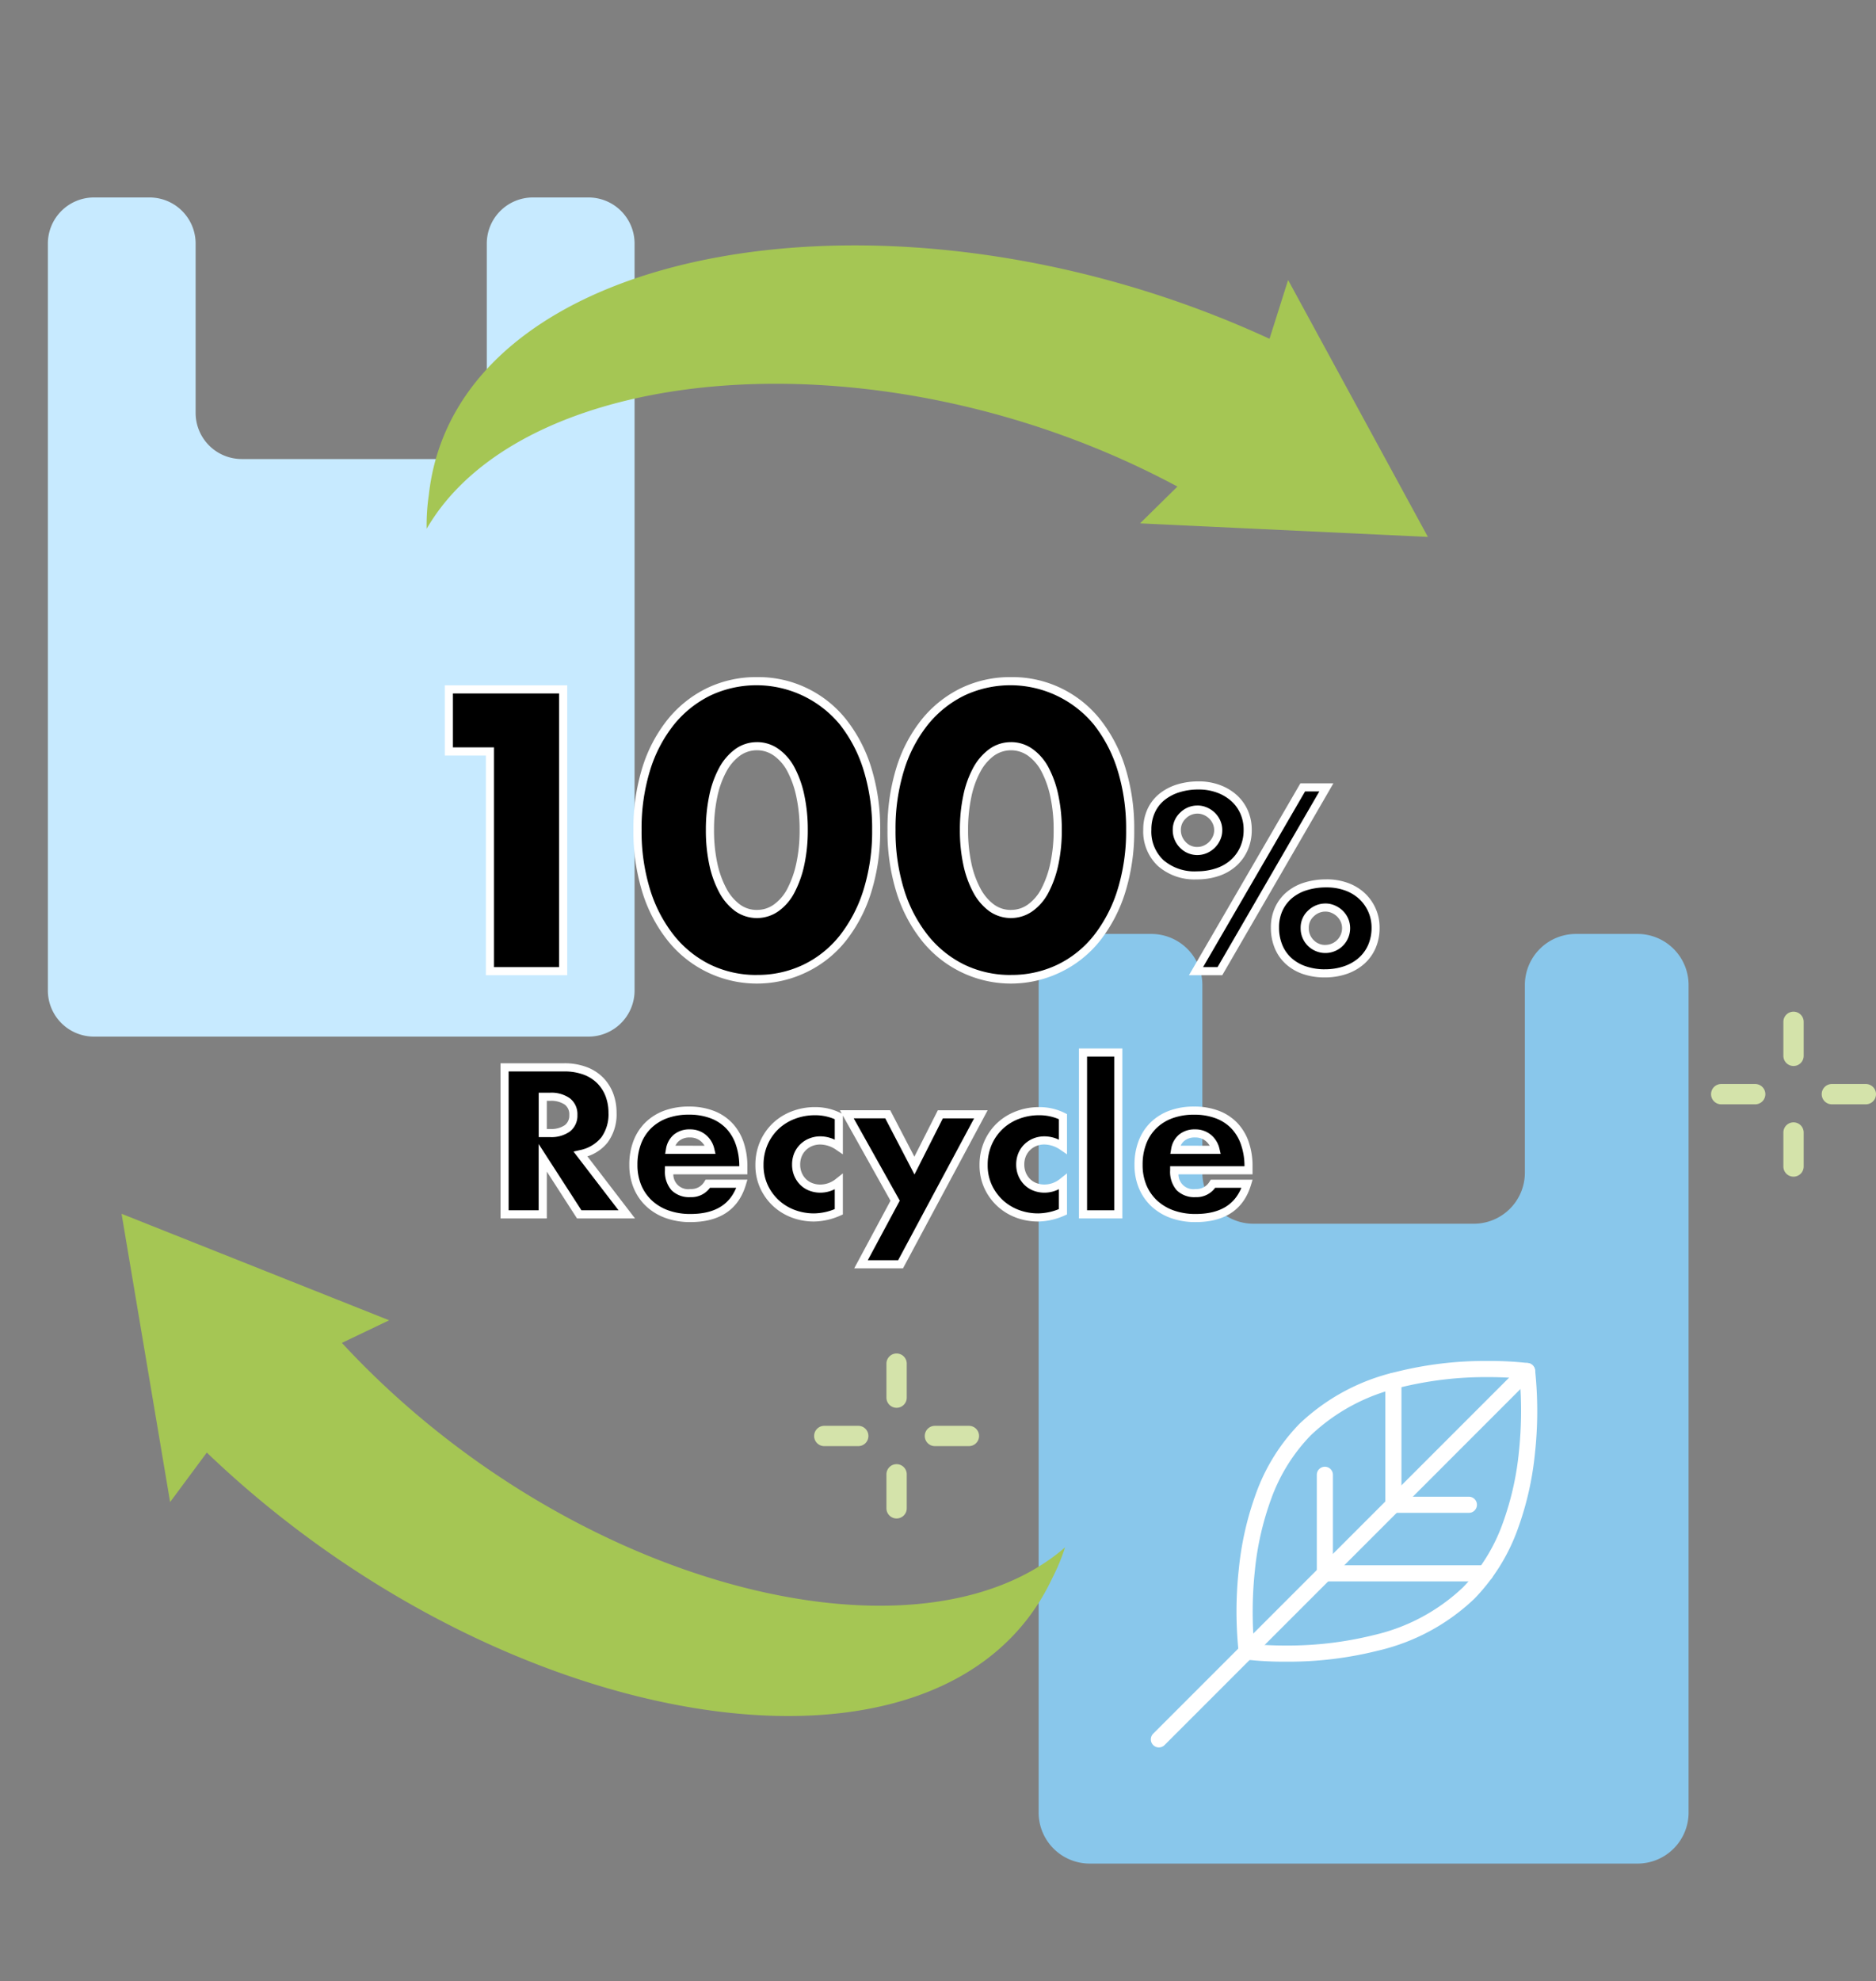 <svg xmlns="http://www.w3.org/2000/svg" width="231.016" height="243.893" viewBox="0 0 231.016 243.893">
  <rect x="0" y="0" width="231.016" height="243.893" fill="#808080" stroke="none"/>
  <g id="greenact_03_img" transform="translate(-13577.042 -13942)">
    <path id="パス_53195" data-name="パス 53195" d="M41.012,115.43h33.73a6.289,6.289,0,0,0,6.289-6.289V7.281A6.289,6.289,0,0,0,74.742.992H67.159a6.289,6.289,0,0,0-6.289,6.289V30.375a6.289,6.289,0,0,1-6.289,6.289H27.443a6.289,6.289,0,0,1-6.289-6.289V7.281A6.289,6.289,0,0,0,14.865.992H7.281A6.289,6.289,0,0,0,.992,7.281v101.86a6.289,6.289,0,0,0,6.289,6.289Z" transform="translate(13703.949 14055.976)" fill="#89c7eb"/>
    <path id="パス_53197" data-name="パス 53197" d="M43.079,59.2c-9.535,9.535-27.331,7.2-27.331,7.2s-2.335-17.8,7.2-27.331,27.331-7.2,27.331-7.2,2.335,17.8-7.2,27.331" transform="translate(13714.812 14078.91)" fill="#89c7eb"/>
    <path id="パス_53197_-_アウトライン" data-name="パス 53197 - アウトライン" d="M20.592,67.15a41.281,41.281,0,0,1-4.909-.257l-.381-.05-.05-.381a47.241,47.241,0,0,1,.023-10.208,37.551,37.551,0,0,1,2.057-9.069,23.383,23.383,0,0,1,5.263-8.472A25.075,25.075,0,0,1,34.23,32.456a44.776,44.776,0,0,1,11.206-1.343,41.28,41.28,0,0,1,4.909.257l.381.05.05.381a47.241,47.241,0,0,1-.023,10.208A37.551,37.551,0,0,1,48.7,51.079a23.383,23.383,0,0,1-5.263,8.472A25.075,25.075,0,0,1,31.8,65.807,44.776,44.776,0,0,1,20.592,67.15Zm-4.391-1.2c.7.071,2.288.2,4.391.2a44.569,44.569,0,0,0,10.954-1.31,24.1,24.1,0,0,0,11.18-6,22.388,22.388,0,0,0,5.028-8.1,36.523,36.523,0,0,0,2-8.816,48.435,48.435,0,0,0,.071-9.607c-.7-.071-2.288-.2-4.391-.2a44.569,44.569,0,0,0-10.954,1.31,24.1,24.1,0,0,0-11.18,6,22.388,22.388,0,0,0-5.028,8.1,36.523,36.523,0,0,0-2,8.816A48.434,48.434,0,0,0,16.2,65.945Z" transform="translate(13714.812 14078.91)" fill="#fff"/>
    <path id="パス_53198" data-name="パス 53198" d="M43.079,59.2c-9.535,9.535-27.331,7.2-27.331,7.2s-2.335-17.8,7.2-27.331,27.331-7.2,27.331-7.2S52.614,49.662,43.079,59.2Z" transform="translate(13714.812 14078.91)" fill="#89c7eb"/>
    <path id="パス_53198_-_アウトライン" data-name="パス 53198 - アウトライン" d="M20.592,67.642a41.816,41.816,0,0,1-4.973-.261.992.992,0,0,1-.854-.855A47.789,47.789,0,0,1,14.786,56.2a38.042,38.042,0,0,1,2.085-9.188,23.87,23.87,0,0,1,5.376-8.648A25.557,25.557,0,0,1,34.105,31.98a45.275,45.275,0,0,1,11.33-1.358,41.816,41.816,0,0,1,4.973.261.992.992,0,0,1,.854.855,47.789,47.789,0,0,1-.022,10.325,38.042,38.042,0,0,1-2.085,9.188A23.87,23.87,0,0,1,43.781,59.9a25.557,25.557,0,0,1-11.858,6.385A45.274,45.274,0,0,1,20.592,67.642Zm-3.939-2.148c.806.071,2.194.164,3.939.164a44.071,44.071,0,0,0,10.83-1.294A23.615,23.615,0,0,0,42.378,58.5a21.894,21.894,0,0,0,4.911-7.914A36,36,0,0,0,49.264,41.9a48.444,48.444,0,0,0,.111-9.125c-.806-.071-2.194-.164-3.939-.164A44.071,44.071,0,0,0,34.606,33.9,23.614,23.614,0,0,0,23.65,39.768a21.894,21.894,0,0,0-4.911,7.914,36,36,0,0,0-1.975,8.686A48.443,48.443,0,0,0,16.652,65.494Z" transform="translate(13714.812 14078.91)" fill="#fff"/>
    <path id="線_554" data-name="線 554" d="M0,46.334a.989.989,0,0,1-.7-.291.992.992,0,0,1,0-1.4L44.64-.7a.992.992,0,0,1,1.4,0,.992.992,0,0,1,0,1.4L.7,46.043A.989.989,0,0,1,0,46.334Z" transform="translate(13719.749 14110.775)" fill="#fff"/>
    <path id="線_555" data-name="線 555" d="M0,16.231a.992.992,0,0,1-.992-.992V0A.992.992,0,0,1,0-.992.992.992,0,0,1,.992,0V15.239A.992.992,0,0,1,0,16.231Z" transform="translate(13748.629 14111.998)" fill="#fff"/>
    <path id="線_556" data-name="線 556" d="M0,13.118a.992.992,0,0,1-.992-.992V0A.992.992,0,0,1,0-.992.992.992,0,0,1,.992,0V12.126A.992.992,0,0,1,0,13.118Z" transform="translate(13740.19 14123.549)" fill="#fff"/>
    <path id="線_557" data-name="線 557" d="M9.3.992H0A.992.992,0,0,1-.992,0,.992.992,0,0,1,0-.992H9.3A.992.992,0,0,1,10.289,0,.992.992,0,0,1,9.3.992Z" transform="translate(13748.629 14127.238)" fill="#fff"/>
    <path id="線_558" data-name="線 558" d="M19.761.992H0A.992.992,0,0,1-.992,0,.992.992,0,0,1,0-.992H19.761A.992.992,0,0,1,20.753,0,.992.992,0,0,1,19.761.992Z" transform="translate(13740.19 14135.676)" fill="#fff"/>
    <path id="線_559" data-name="線 559" d="M0,5.436a1.25,1.25,0,0,1-1.25-1.25V0A1.25,1.25,0,0,1,0-1.25,1.25,1.25,0,0,1,1.25,0V4.186A1.25,1.25,0,0,1,0,5.436Z" transform="translate(13797.902 14067.787)" fill="#d4e3aa"/>
    <path id="線_560" data-name="線 560" d="M0,5.436a1.25,1.25,0,0,1-1.25-1.25V0A1.25,1.25,0,0,1,0-1.25,1.25,1.25,0,0,1,1.25,0V4.186A1.25,1.25,0,0,1,0,5.436Z" transform="translate(13797.902 14081.412)" fill="#d4e3aa"/>
    <path id="線_561" data-name="線 561" d="M4.186,1.25H0A1.25,1.25,0,0,1-1.25,0,1.25,1.25,0,0,1,0-1.25H4.186A1.25,1.25,0,0,1,5.436,0,1.25,1.25,0,0,1,4.186,1.25Z" transform="translate(13802.622 14076.692)" fill="#d4e3aa"/>
    <path id="線_562" data-name="線 562" d="M4.186,1.25H0A1.25,1.25,0,0,1-1.25,0,1.25,1.25,0,0,1,0-1.25H4.186A1.25,1.25,0,0,1,5.436,0,1.25,1.25,0,0,1,4.186,1.25Z" transform="translate(13788.997 14076.692)" fill="#d4e3aa"/>
    <path id="線_559-2" data-name="線 559" d="M0,5.436a1.25,1.25,0,0,1-1.25-1.25V0A1.25,1.25,0,0,1,0-1.25,1.25,1.25,0,0,1,1.25,0V4.186A1.25,1.25,0,0,1,0,5.436Z" transform="translate(13687.451 14109.863)" fill="#d4e3aa"/>
    <path id="線_560-2" data-name="線 560" d="M0,5.436a1.25,1.25,0,0,1-1.25-1.25V0A1.25,1.25,0,0,1,0-1.25,1.25,1.25,0,0,1,1.25,0V4.186A1.25,1.25,0,0,1,0,5.436Z" transform="translate(13687.451 14123.488)" fill="#d4e3aa"/>
    <path id="線_561-2" data-name="線 561" d="M4.186,1.25H0A1.25,1.25,0,0,1-1.25,0,1.25,1.25,0,0,1,0-1.25H4.186A1.25,1.25,0,0,1,5.436,0,1.25,1.25,0,0,1,4.186,1.25Z" transform="translate(13692.171 14118.769)" fill="#d4e3aa"/>
    <path id="線_562-2" data-name="線 562" d="M4.186,1.25H0A1.25,1.25,0,0,1-1.25,0,1.25,1.25,0,0,1,0-1.25H4.186A1.25,1.25,0,0,1,5.436,0,1.25,1.25,0,0,1,4.186,1.25Z" transform="translate(13678.546 14118.769)" fill="#d4e3aa"/>
    <path id="パス_53199" data-name="パス 53199" d="M37.116,104.291H67.563a5.677,5.677,0,0,0,5.677-5.677V6.669A5.677,5.677,0,0,0,67.563.992H60.718a5.677,5.677,0,0,0-5.677,5.677V27.514a5.677,5.677,0,0,1-5.677,5.677h-24.5a5.677,5.677,0,0,1-5.677-5.677V6.669A5.677,5.677,0,0,0,13.514.992H6.669A5.677,5.677,0,0,0,.992,6.669V98.614a5.677,5.677,0,0,0,5.677,5.677Z" transform="translate(13581.945 13965.316)" fill="#c7eaff"/>
    <path id="パス_53200" data-name="パス 53200" d="M1.144,65.664A25.158,25.158,0,0,0,2.525,69.6C5.515,45.735,44.8,24.994,85.549,28.715l-2.465,5.964,33.261-12.307L88.157,0l.719,7.552C38.262,5.99-7.915,35.556,1.144,65.664" transform="matrix(0.921, 0.391, -0.391, 0.921, 13654.471, 13942)" fill="#a5c654"/>
    <path id="パス_54766" data-name="パス 54766" d="M0,0H116.345V69.6H0Z" transform="matrix(0.921, 0.391, -0.391, 0.921, 13654.471, 13942)" fill="none"/>
    <path id="パス_53200-2" data-name="パス 53200" d="M1.144,65.664A25.159,25.159,0,0,0,2.525,69.6C5.515,45.735,44.8,24.994,85.549,28.715l-2.465,5.964,33.261-12.307L88.157,0l.719,7.552C38.262,5.99-7.915,35.556,1.144,65.664" transform="translate(13663.503 14185.893) rotate(-138)" fill="#a5c654"/>
    <path id="パス_54767" data-name="パス 54767" d="M16.345,20.952h-5.06V13.316H25.361V48H16.345Zm27.094,9.66a19.56,19.56,0,0,0,.414,4.186,12.176,12.176,0,0,0,1.173,3.266A6.316,6.316,0,0,0,46.843,40.2a4.112,4.112,0,0,0,4.761,0,5.994,5.994,0,0,0,1.817-2.139,12.729,12.729,0,0,0,1.15-3.266,19.56,19.56,0,0,0,.414-4.186,19.646,19.646,0,0,0-.414-4.163,12.325,12.325,0,0,0-1.15-3.266A6.043,6.043,0,0,0,51.6,21.067a4.112,4.112,0,0,0-4.761,0,6.374,6.374,0,0,0-1.817,2.116,11.8,11.8,0,0,0-1.173,3.266A19.647,19.647,0,0,0,43.439,30.612Zm-8.924,0A24.615,24.615,0,0,1,35.6,23.091a17.373,17.373,0,0,1,3.036-5.773,13.7,13.7,0,0,1,4.646-3.7,13.595,13.595,0,0,1,16.537,3.7,17.622,17.622,0,0,1,3.013,5.773,24.615,24.615,0,0,1,1.081,7.521,24.615,24.615,0,0,1-1.081,7.521,17.9,17.9,0,0,1-3.013,5.8,13.3,13.3,0,0,1-4.646,3.726,13.547,13.547,0,0,1-16.537-3.726,17.643,17.643,0,0,1-3.036-5.8A24.615,24.615,0,0,1,34.515,30.612Zm40.2,0a19.56,19.56,0,0,0,.414,4.186,12.176,12.176,0,0,0,1.173,3.266A6.316,6.316,0,0,0,78.123,40.2a4.112,4.112,0,0,0,4.761,0A5.994,5.994,0,0,0,84.7,38.064a12.729,12.729,0,0,0,1.15-3.266,19.56,19.56,0,0,0,.414-4.186,19.646,19.646,0,0,0-.414-4.163,12.325,12.325,0,0,0-1.15-3.266,6.043,6.043,0,0,0-1.817-2.116,4.112,4.112,0,0,0-4.761,0,6.374,6.374,0,0,0-1.817,2.116,11.8,11.8,0,0,0-1.173,3.266A19.646,19.646,0,0,0,74.719,30.612Zm-8.924,0a24.615,24.615,0,0,1,1.081-7.521,17.372,17.372,0,0,1,3.036-5.773,13.7,13.7,0,0,1,4.646-3.7,13.595,13.595,0,0,1,16.537,3.7,17.621,17.621,0,0,1,3.013,5.773,24.615,24.615,0,0,1,1.081,7.521,24.615,24.615,0,0,1-1.081,7.521,17.9,17.9,0,0,1-3.013,5.8,13.3,13.3,0,0,1-4.646,3.726,13.547,13.547,0,0,1-16.537-3.726,17.643,17.643,0,0,1-3.036-5.8A24.615,24.615,0,0,1,65.795,30.612Zm50.88,12.078a2.516,2.516,0,0,0,.735,1.83,2.558,2.558,0,0,0,4.365-1.8,2.413,2.413,0,0,0-.21-1.005,2.582,2.582,0,0,0-.57-.81,2.679,2.679,0,0,0-.825-.54,2.423,2.423,0,0,0-.945-.195,2.539,2.539,0,0,0-1.77.72A2.348,2.348,0,0,0,116.675,42.69Zm-3.66-.06a5.332,5.332,0,0,1,.465-2.265,4.96,4.96,0,0,1,1.29-1.71,5.713,5.713,0,0,1,2-1.08,8.419,8.419,0,0,1,2.58-.375,7.132,7.132,0,0,1,2.46.4,5.592,5.592,0,0,1,1.9,1.14A5.266,5.266,0,0,1,125.4,42.66a5.7,5.7,0,0,1-.45,2.3,5.02,5.02,0,0,1-1.275,1.77,5.844,5.844,0,0,1-1.98,1.14,7.711,7.711,0,0,1-2.565.4,7.611,7.611,0,0,1-2.505-.39,5.541,5.541,0,0,1-1.935-1.125,4.915,4.915,0,0,1-1.245-1.785A6.059,6.059,0,0,1,113.015,42.63Zm3.42-17.25h2.91L106.235,48h-2.94Zm-15.51,5.25a2.575,2.575,0,0,0,.72,1.8,2.382,2.382,0,0,0,1.83.78,2.343,2.343,0,0,0,.975-.21,2.673,2.673,0,0,0,1.365-1.365,2.343,2.343,0,0,0,.21-.975,2.413,2.413,0,0,0-.21-1.005,2.582,2.582,0,0,0-.57-.81,2.679,2.679,0,0,0-.825-.54,2.423,2.423,0,0,0-.945-.195,2.5,2.5,0,0,0-1.785.735A2.383,2.383,0,0,0,100.925,30.63Zm-3.63-.06a5.434,5.434,0,0,1,.465-2.28,4.7,4.7,0,0,1,1.305-1.71,6.048,6.048,0,0,1,1.995-1.065,8.275,8.275,0,0,1,2.565-.375,6.95,6.95,0,0,1,2.4.405,5.9,5.9,0,0,1,1.92,1.125,5.03,5.03,0,0,1,1.26,1.725,5.334,5.334,0,0,1,.45,2.205,5.612,5.612,0,0,1-.465,2.325,5.187,5.187,0,0,1-1.29,1.77,5.655,5.655,0,0,1-1.98,1.125,7.882,7.882,0,0,1-2.535.39,6.31,6.31,0,0,1-4.44-1.515A5.323,5.323,0,0,1,97.295,30.57Z" transform="translate(13621.03 14013.551)"/>
    <path id="_100_-_アウトライン" data-name="100% - アウトライン" d="M49.235,11.8A13.807,13.807,0,0,1,60.2,17a18.2,18.2,0,0,1,3.1,5.935,25.227,25.227,0,0,1,1.1,7.673,25.227,25.227,0,0,1-1.1,7.673,18.478,18.478,0,0,1-3.1,5.956,13.857,13.857,0,0,1-4.819,3.864,14.047,14.047,0,0,1-17.143-3.862,18.221,18.221,0,0,1-3.124-5.958,25.227,25.227,0,0,1-1.1-7.673,25.227,25.227,0,0,1,1.1-7.673A17.949,17.949,0,0,1,38.244,17a14.255,14.255,0,0,1,4.814-3.836A13.975,13.975,0,0,1,49.235,11.8Zm0,36.662A13.027,13.027,0,0,0,54.951,47.2a12.865,12.865,0,0,0,4.473-3.588,17.485,17.485,0,0,0,2.927-5.636,24.233,24.233,0,0,0,1.057-7.369,24.233,24.233,0,0,0-1.057-7.369,17.207,17.207,0,0,0-2.926-5.611A13.335,13.335,0,0,0,43.5,14.064a13.262,13.262,0,0,0-4.478,3.57,16.957,16.957,0,0,0-2.947,5.609,24.233,24.233,0,0,0-1.057,7.369,24.233,24.233,0,0,0,1.057,7.369,17.229,17.229,0,0,0,2.948,5.634A13.148,13.148,0,0,0,43.5,47.206,12.985,12.985,0,0,0,49.235,48.466ZM80.515,11.8A13.807,13.807,0,0,1,91.484,17a18.2,18.2,0,0,1,3.1,5.935,25.226,25.226,0,0,1,1.1,7.673,25.226,25.226,0,0,1-1.1,7.673,18.477,18.477,0,0,1-3.1,5.956,13.857,13.857,0,0,1-4.819,3.864,14.047,14.047,0,0,1-17.143-3.862A18.221,18.221,0,0,1,66.4,38.285a25.227,25.227,0,0,1-1.1-7.673,25.227,25.227,0,0,1,1.1-7.673A17.949,17.949,0,0,1,69.524,17a14.255,14.255,0,0,1,4.814-3.836A13.975,13.975,0,0,1,80.515,11.8Zm0,36.662A13.027,13.027,0,0,0,86.231,47.2,12.864,12.864,0,0,0,90.7,43.617a17.486,17.486,0,0,0,2.927-5.636,24.232,24.232,0,0,0,1.057-7.369,24.232,24.232,0,0,0-1.057-7.369,17.207,17.207,0,0,0-2.926-5.611,13.335,13.335,0,0,0-15.929-3.568,13.262,13.262,0,0,0-4.478,3.57,16.957,16.957,0,0,0-2.947,5.609,24.233,24.233,0,0,0-1.057,7.369,24.233,24.233,0,0,0,1.057,7.369A17.228,17.228,0,0,0,70.3,43.614a13.148,13.148,0,0,0,4.476,3.591A12.985,12.985,0,0,0,80.515,48.466Zm-69.73-35.65H25.861V48.5H15.845V21.452h-5.06Zm14.076,1H11.785v6.636h5.06V47.5h8.016Zm24.374,5.992a4.544,4.544,0,0,1,2.656.85,6.565,6.565,0,0,1,1.969,2.287,12.877,12.877,0,0,1,1.2,3.4,20.237,20.237,0,0,1,.425,4.269,20.149,20.149,0,0,1-.426,4.293,13.283,13.283,0,0,1-1.2,3.394,6.514,6.514,0,0,1-1.971,2.313,4.612,4.612,0,0,1-5.34,0,6.838,6.838,0,0,1-1.964-2.3,12.729,12.729,0,0,1-1.223-3.4,20.149,20.149,0,0,1-.426-4.293,20.237,20.237,0,0,1,.425-4.269,12.352,12.352,0,0,1,1.225-3.4,6.9,6.9,0,0,1,1.962-2.278A4.511,4.511,0,0,1,49.235,19.808Zm0,20.654a3.515,3.515,0,0,0,2.082-.668,5.529,5.529,0,0,0,1.663-1.965,12.292,12.292,0,0,0,1.1-3.138,19.155,19.155,0,0,0,.4-4.079,19.238,19.238,0,0,0-.4-4.057,11.888,11.888,0,0,0-1.1-3.134,5.578,5.578,0,0,0-1.665-1.945,3.612,3.612,0,0,0-4.182,0,5.91,5.91,0,0,0-1.672,1.954,11.363,11.363,0,0,0-1.121,3.128,19.239,19.239,0,0,0-.4,4.057,19.155,19.155,0,0,0,.4,4.079,11.739,11.739,0,0,0,1.123,3.132,5.853,5.853,0,0,0,1.67,1.974A3.484,3.484,0,0,0,49.235,40.462Zm31.28-20.654a4.544,4.544,0,0,1,2.656.85,6.564,6.564,0,0,1,1.969,2.287,12.878,12.878,0,0,1,1.2,3.4,20.237,20.237,0,0,1,.425,4.269,20.15,20.15,0,0,1-.426,4.293,13.283,13.283,0,0,1-1.2,3.394,6.514,6.514,0,0,1-1.971,2.313,4.612,4.612,0,0,1-5.34,0,6.838,6.838,0,0,1-1.964-2.3,12.728,12.728,0,0,1-1.223-3.4,20.149,20.149,0,0,1-.426-4.293,20.237,20.237,0,0,1,.425-4.269,12.351,12.351,0,0,1,1.225-3.4,6.9,6.9,0,0,1,1.962-2.278A4.511,4.511,0,0,1,80.515,19.808Zm0,20.654a3.515,3.515,0,0,0,2.082-.668,5.529,5.529,0,0,0,1.663-1.965,12.293,12.293,0,0,0,1.1-3.138,19.155,19.155,0,0,0,.4-4.079,19.238,19.238,0,0,0-.4-4.057,11.888,11.888,0,0,0-1.1-3.134A5.578,5.578,0,0,0,82.6,21.476a3.613,3.613,0,0,0-4.182,0,5.91,5.91,0,0,0-1.672,1.954,11.362,11.362,0,0,0-1.121,3.128,19.239,19.239,0,0,0-.4,4.057,19.155,19.155,0,0,0,.4,4.079,11.737,11.737,0,0,0,1.123,3.132,5.853,5.853,0,0,0,1.67,1.974A3.484,3.484,0,0,0,80.515,40.462Zm23.11-15.822a7.479,7.479,0,0,1,2.571.435,6.422,6.422,0,0,1,2.081,1.221,5.55,5.55,0,0,1,1.384,1.894,5.855,5.855,0,0,1,.494,2.409,6.134,6.134,0,0,1-.509,2.53,5.708,5.708,0,0,1-1.413,1.938,6.177,6.177,0,0,1-2.153,1.225,8.416,8.416,0,0,1-2.695.416,6.818,6.818,0,0,1-4.778-1.647,5.826,5.826,0,0,1-1.812-4.493,5.954,5.954,0,0,1,.51-2.487,5.222,5.222,0,0,1,1.443-1.889,6.573,6.573,0,0,1,2.158-1.154A8.811,8.811,0,0,1,103.625,24.64Zm-.24,11.07a7.421,7.421,0,0,0,2.375-.364,5.185,5.185,0,0,0,1.807-1.025,4.715,4.715,0,0,0,1.167-1.6,5.144,5.144,0,0,0,.421-2.12,4.862,4.862,0,0,0-.406-2,4.557,4.557,0,0,0-1.136-1.556,5.427,5.427,0,0,0-1.759-1.029,6.484,6.484,0,0,0-2.229-.375,7.817,7.817,0,0,0-2.411.351,5.579,5.579,0,0,0-1.832.976A4.231,4.231,0,0,0,98.215,28.5a4.964,4.964,0,0,0-.42,2.073,4.805,4.805,0,0,0,1.488,3.757A5.857,5.857,0,0,0,103.385,35.71Zm12.762-10.83h4.065L106.523,48.5h-4.1Zm2.33,1h-1.755L104.163,47.5h1.783Zm-15,1.73a2.932,2.932,0,0,1,1.138.234,3.189,3.189,0,0,1,.978.64,3.092,3.092,0,0,1,.68.965,2.921,2.921,0,0,1,.254,1.211,2.85,2.85,0,0,1-.254,1.181,3.173,3.173,0,0,1-1.615,1.615,2.98,2.98,0,0,1-3.378-.687,3.071,3.071,0,0,1-.853-2.139,2.876,2.876,0,0,1,.919-2.146A2.991,2.991,0,0,1,103.475,27.61Zm0,5.1a1.831,1.831,0,0,0,.769-.166,2.174,2.174,0,0,0,1.115-1.115,1.831,1.831,0,0,0,.166-.769,1.9,1.9,0,0,0-.166-.8,2.1,2.1,0,0,0-.46-.655,2.193,2.193,0,0,0-.672-.44,1.911,1.911,0,0,0-.752-.156,2,2,0,0,0-1.439.6,1.886,1.886,0,0,0-.611,1.424,2.074,2.074,0,0,0,.587,1.461A1.886,1.886,0,0,0,103.475,32.71Zm15.87,3.99a7.662,7.662,0,0,1,2.631.435,6.114,6.114,0,0,1,2.073,1.243A5.766,5.766,0,0,1,125.9,42.66a6.219,6.219,0,0,1-.491,2.494,5.54,5.54,0,0,1-1.4,1.944,6.367,6.367,0,0,1-2.147,1.239,8.244,8.244,0,0,1-2.73.433,8.143,8.143,0,0,1-2.669-.418,6.063,6.063,0,0,1-2.107-1.227,5.434,5.434,0,0,1-1.371-1.964,6.583,6.583,0,0,1-.473-2.531,5.852,5.852,0,0,1,.511-2.475,5.479,5.479,0,0,1,1.419-1.88,6.236,6.236,0,0,1,2.167-1.176A8.956,8.956,0,0,1,119.345,36.7Zm-.21,11.07a7.25,7.25,0,0,0,2.4-.377,5.375,5.375,0,0,0,1.813-1.041,4.547,4.547,0,0,0,1.149-1.6,5.226,5.226,0,0,0,.409-2.1,4.766,4.766,0,0,0-1.534-3.548,5.121,5.121,0,0,0-1.737-1.037,6.669,6.669,0,0,0-2.289-.375,7.961,7.961,0,0,0-2.427.351,5.244,5.244,0,0,0-1.823.984,4.486,4.486,0,0,0-1.161,1.54,4.862,4.862,0,0,0-.419,2.055,5.592,5.592,0,0,0,.4,2.149,4.442,4.442,0,0,0,1.119,1.606,5.07,5.07,0,0,0,1.763,1.023A7.15,7.15,0,0,0,119.135,47.77Zm.09-8.1a2.932,2.932,0,0,1,1.138.234,3.189,3.189,0,0,1,.978.64,3.092,3.092,0,0,1,.68.965,3.053,3.053,0,0,1-4.968,3.361,3.011,3.011,0,0,1-.878-2.18,2.84,2.84,0,0,1,.941-2.167A3.036,3.036,0,0,1,119.225,39.67Zm0,5.1a2.061,2.061,0,0,0,2.05-2.05,1.9,1.9,0,0,0-.166-.8,2.1,2.1,0,0,0-.46-.655,2.193,2.193,0,0,0-.672-.44,1.911,1.911,0,0,0-.752-.156,2.039,2.039,0,0,0-1.431.587,1.852,1.852,0,0,0-.619,1.433,2.017,2.017,0,0,0,.592,1.48A1.943,1.943,0,0,0,119.225,44.77Z" transform="translate(13621.03 14013.551)" fill="#fff"/>
    <path id="パス_54768" data-name="パス 54768" d="M-40.644-10.008h.888a3.43,3.43,0,0,0,2.136-.576,1.969,1.969,0,0,0,.744-1.656A1.969,1.969,0,0,0-37.62-13.9a3.43,3.43,0,0,0-2.136-.576h-.888ZM-30.3,0h-5.856l-4.488-6.96V0h-4.7V-18.1h7.32a7.185,7.185,0,0,1,2.64.444,5.108,5.108,0,0,1,1.86,1.212,5.11,5.11,0,0,1,1.1,1.776,6.189,6.189,0,0,1,.372,2.16,5.308,5.308,0,0,1-1,3.348,5.016,5.016,0,0,1-2.94,1.74ZM-20-7.944a2.613,2.613,0,0,0-.888-1.464,2.488,2.488,0,0,0-1.632-.552,2.488,2.488,0,0,0-1.644.528,2.39,2.39,0,0,0-.8,1.488Zm-5.088,2.52q0,2.808,2.64,2.808a2.358,2.358,0,0,0,2.136-1.152h4.2Q-17.388.456-22.476.456a8.355,8.355,0,0,1-2.856-.468,6.375,6.375,0,0,1-2.22-1.332A5.937,5.937,0,0,1-28.98-3.408a6.879,6.879,0,0,1-.5-2.688A7.6,7.6,0,0,1-29-8.868a5.83,5.83,0,0,1,1.368-2.1A6.061,6.061,0,0,1-25.488-12.3a8.125,8.125,0,0,1,2.844-.468,7.951,7.951,0,0,1,2.808.468,5.684,5.684,0,0,1,2.112,1.356A5.893,5.893,0,0,1-16.4-8.772a8.6,8.6,0,0,1,.456,2.892v.456Zm20.9-2.9A4.019,4.019,0,0,0-6.468-9.1a3.105,3.105,0,0,0-1.164.216,2.885,2.885,0,0,0-.948.612,2.815,2.815,0,0,0-.636.936A3.088,3.088,0,0,0-9.444-6.12a3.024,3.024,0,0,0,.228,1.188A2.908,2.908,0,0,0-8.592-4a2.728,2.728,0,0,0,.948.612,3.2,3.2,0,0,0,1.176.216,3.592,3.592,0,0,0,2.28-.84v3.7a7.684,7.684,0,0,1-3.048.7A7.2,7.2,0,0,1-9.792-.072,6.487,6.487,0,0,1-11.928-1.38,6.423,6.423,0,0,1-13.4-3.42a6.219,6.219,0,0,1-.552-2.652,6.629,6.629,0,0,1,.528-2.676,6.409,6.409,0,0,1,1.44-2.088A6.517,6.517,0,0,1-9.816-12.2a7.357,7.357,0,0,1,2.7-.492,6.455,6.455,0,0,1,2.928.672ZM2.748-1.68-3.2-12.312h5.04L5.124-6l3.192-6.312h4.992L3.42,6.144H-1.452ZM23.412-8.328a4.019,4.019,0,0,0-2.28-.768,3.105,3.105,0,0,0-1.164.216,2.885,2.885,0,0,0-.948.612,2.815,2.815,0,0,0-.636.936,3.088,3.088,0,0,0-.228,1.212,3.024,3.024,0,0,0,.228,1.188A2.908,2.908,0,0,0,19.008-4a2.728,2.728,0,0,0,.948.612,3.2,3.2,0,0,0,1.176.216,3.592,3.592,0,0,0,2.28-.84v3.7a7.684,7.684,0,0,1-3.048.7,7.2,7.2,0,0,1-2.556-.456A6.487,6.487,0,0,1,15.672-1.38,6.423,6.423,0,0,1,14.2-3.42a6.219,6.219,0,0,1-.552-2.652,6.629,6.629,0,0,1,.528-2.676,6.409,6.409,0,0,1,1.44-2.088A6.517,6.517,0,0,1,17.784-12.2a7.357,7.357,0,0,1,2.7-.492,6.455,6.455,0,0,1,2.928.672ZM30.228-19.92V0H25.884V-19.92ZM42.2-7.944a2.613,2.613,0,0,0-.888-1.464,2.488,2.488,0,0,0-1.632-.552,2.488,2.488,0,0,0-1.644.528,2.39,2.39,0,0,0-.8,1.488Zm-5.088,2.52q0,2.808,2.64,2.808a2.358,2.358,0,0,0,2.136-1.152h4.2Q44.82.456,39.732.456a8.355,8.355,0,0,1-2.856-.468,6.375,6.375,0,0,1-2.22-1.332,5.937,5.937,0,0,1-1.428-2.064,6.879,6.879,0,0,1-.5-2.688,7.6,7.6,0,0,1,.48-2.772,5.83,5.83,0,0,1,1.368-2.1A6.061,6.061,0,0,1,36.72-12.3a8.125,8.125,0,0,1,2.844-.468,7.951,7.951,0,0,1,2.808.468,5.684,5.684,0,0,1,2.112,1.356A5.893,5.893,0,0,1,45.8-8.772,8.6,8.6,0,0,1,46.26-5.88v.456Z" transform="translate(13684.523 14091.485)"/>
    <path id="Recycle_-_アウトライン" data-name="Recycle - アウトライン" d="M25.384-20.42h5.344V.5H25.384Zm4.344,1H26.384V-.5h3.344Zm-75.576.824h7.82a7.711,7.711,0,0,1,2.823.479,5.627,5.627,0,0,1,2.039,1.332,5.631,5.631,0,0,1,1.211,1.948,6.716,6.716,0,0,1,.4,2.333,5.816,5.816,0,0,1-1.1,3.654,5.214,5.214,0,0,1-2.492,1.711L-29.286.5h-7.142l-3.715-5.762V.5h-5.7ZM-31.314-.5l-5.542-7.226L-36.1-7.9a4.555,4.555,0,0,0,2.659-1.56,4.85,4.85,0,0,0,.891-3.042,5.72,5.72,0,0,0-.341-1.987,4.637,4.637,0,0,0-1-1.6,4.637,4.637,0,0,0-1.681-1.092,6.725,6.725,0,0,0-2.457-.409h-6.82V-.5h3.7V-8.658L-35.883-.5Zm-9.83-14.472h1.388a3.92,3.92,0,0,1,2.442.681,2.454,2.454,0,0,1,.938,2.051,2.454,2.454,0,0,1-.938,2.051,3.92,3.92,0,0,1-2.442.681h-1.388Zm1.388,4.464a2.977,2.977,0,0,0,1.83-.471,1.484,1.484,0,0,0,.55-1.261,1.484,1.484,0,0,0-.55-1.261,2.977,2.977,0,0,0-1.83-.471h-.388v3.464Zm17.112-2.76a8.484,8.484,0,0,1,2.984.5,6.205,6.205,0,0,1,2.295,1.475,6.415,6.415,0,0,1,1.433,2.353,9.139,9.139,0,0,1,.485,3.059v.956h-9.119a1.825,1.825,0,0,0,2.115,1.808,1.851,1.851,0,0,0,1.712-.917l.147-.235h5.15l-.194.644c-.915,3.039-3.216,4.58-6.839,4.58A8.891,8.891,0,0,1-25.5.458,6.9,6.9,0,0,1-27.893-.979a6.461,6.461,0,0,1-1.547-2.236A7.407,7.407,0,0,1-29.984-6.1a8.136,8.136,0,0,1,.514-2.953,6.353,6.353,0,0,1,1.485-2.277,6.585,6.585,0,0,1,2.323-1.442A8.659,8.659,0,0,1-22.644-13.268Zm6.2,7.344A8.116,8.116,0,0,0-16.875-8.6,5.424,5.424,0,0,0-18.082-10.6a5.214,5.214,0,0,0-1.929-1.237,7.492,7.492,0,0,0-2.632-.436,7.667,7.667,0,0,0-2.67.437,5.593,5.593,0,0,0-1.973,1.222,5.361,5.361,0,0,0-1.251,1.923A7.144,7.144,0,0,0-28.984-6.1,6.416,6.416,0,0,0-28.519-3.6a5.468,5.468,0,0,0,1.309,1.892A5.908,5.908,0,0,0-25.162-.482a7.9,7.9,0,0,0,2.686.438c2.9,0,4.756-1.056,5.653-3.224h-3.229a2.832,2.832,0,0,1-2.4,1.152,3.077,3.077,0,0,1-2.344-.86,3.459,3.459,0,0,1-.8-2.448v-.5Zm56.012-7.344a8.484,8.484,0,0,1,2.984.5,6.205,6.205,0,0,1,2.295,1.475,6.415,6.415,0,0,1,1.433,2.353A9.14,9.14,0,0,1,46.76-5.88v.956H37.641a1.826,1.826,0,0,0,2.115,1.808,1.851,1.851,0,0,0,1.712-.917l.147-.235h5.15l-.194.644C45.656-.585,43.355.956,39.732.956a8.891,8.891,0,0,1-3.026-.5A6.9,6.9,0,0,1,34.315-.979a6.461,6.461,0,0,1-1.547-2.236A7.407,7.407,0,0,1,32.224-6.1a8.136,8.136,0,0,1,.514-2.953,6.353,6.353,0,0,1,1.485-2.277,6.585,6.585,0,0,1,2.323-1.442A8.659,8.659,0,0,1,39.564-13.268Zm6.2,7.344A8.116,8.116,0,0,0,45.333-8.6,5.424,5.424,0,0,0,44.126-10.6,5.214,5.214,0,0,0,42.2-11.832a7.492,7.492,0,0,0-2.632-.436,7.667,7.667,0,0,0-2.67.437,5.593,5.593,0,0,0-1.973,1.222A5.361,5.361,0,0,0,33.67-8.687,7.144,7.144,0,0,0,33.224-6.1,6.416,6.416,0,0,0,33.689-3.6,5.468,5.468,0,0,0,35-1.709,5.908,5.908,0,0,0,37.046-.482a7.9,7.9,0,0,0,2.686.438c2.9,0,4.756-1.056,5.653-3.224H42.156a2.832,2.832,0,0,1-2.4,1.152,3.077,3.077,0,0,1-2.344-.86,3.459,3.459,0,0,1-.8-2.448v-.5ZM-7.116-13.2a6.98,6.98,0,0,1,3.152.725l.136.068-.229-.409h6.2L5.117-7.095l2.891-5.717h6.135L3.719,6.644H-2.288L2.178-1.675-3.688-12.153v4.77l-.781-.532a3.549,3.549,0,0,0-2-.681,2.622,2.622,0,0,0-.978.18,2.4,2.4,0,0,0-.785.507,2.331,2.331,0,0,0-.524.772A2.607,2.607,0,0,0-8.944-6.12a2.542,2.542,0,0,0,.189.994,2.424,2.424,0,0,0,.517.777,2.244,2.244,0,0,0,.777.5,2.715,2.715,0,0,0,.994.182A3.079,3.079,0,0,0-4.5-4.4l.811-.645V.016l-.3.13A8.213,8.213,0,0,1-7.236.884,7.729,7.729,0,0,1-9.968.4a7.014,7.014,0,0,1-2.3-1.408,6.95,6.95,0,0,1-1.591-2.2,6.743,6.743,0,0,1-.6-2.863,7.156,7.156,0,0,1,.57-2.876A6.935,6.935,0,0,1-12.334-11.2,7.044,7.044,0,0,1-10-12.67,7.889,7.889,0,0,1-7.116-13.2Zm2.428,1.49a6.041,6.041,0,0,0-2.428-.49,6.893,6.893,0,0,0-2.518.458,6.05,6.05,0,0,0-2.008,1.263A5.941,5.941,0,0,0-12.97-8.548a6.164,6.164,0,0,0-.486,2.476,5.752,5.752,0,0,0,.505,2.441,5.955,5.955,0,0,0,1.361,1.883A6.019,6.019,0,0,0-9.616-.54a6.733,6.733,0,0,0,2.38.424,6.994,6.994,0,0,0,2.548-.53V-3.094a3.921,3.921,0,0,1-1.78.426,3.711,3.711,0,0,1-1.358-.25,3.238,3.238,0,0,1-1.119-.724,3.419,3.419,0,0,1-.731-1.1A3.534,3.534,0,0,1-9.944-6.12a3.6,3.6,0,0,1,.267-1.406,3.325,3.325,0,0,1,.748-1.1,3.4,3.4,0,0,1,1.111-.717A3.617,3.617,0,0,1-6.468-9.6a4.206,4.206,0,0,1,1.78.409Zm6.221-.106H-2.351L3.318-1.685-.616,5.644H3.121l9.352-17.456H8.623L5.131-4.905ZM20.484-13.2a6.98,6.98,0,0,1,3.152.725l.276.138v4.95l-.781-.532a3.549,3.549,0,0,0-2-.681,2.622,2.622,0,0,0-.978.18,2.4,2.4,0,0,0-.785.507,2.331,2.331,0,0,0-.524.772,2.607,2.607,0,0,0-.189,1.018,2.542,2.542,0,0,0,.189.994,2.424,2.424,0,0,0,.517.777,2.244,2.244,0,0,0,.777.5,2.715,2.715,0,0,0,.994.182A3.079,3.079,0,0,0,23.1-4.4l.811-.645V.016l-.3.13a8.213,8.213,0,0,1-3.247.737A7.729,7.729,0,0,1,17.632.4a7.014,7.014,0,0,1-2.3-1.408,6.95,6.95,0,0,1-1.591-2.2,6.743,6.743,0,0,1-.6-2.863,7.156,7.156,0,0,1,.57-2.876A6.935,6.935,0,0,1,15.266-11.2,7.044,7.044,0,0,1,17.6-12.67,7.889,7.889,0,0,1,20.484-13.2Zm2.428,1.49a6.041,6.041,0,0,0-2.428-.49,6.893,6.893,0,0,0-2.518.458,6.05,6.05,0,0,0-2.008,1.263A5.941,5.941,0,0,0,14.63-8.548a6.164,6.164,0,0,0-.486,2.476,5.752,5.752,0,0,0,.505,2.441,5.955,5.955,0,0,0,1.361,1.883A6.019,6.019,0,0,0,17.984-.54a6.733,6.733,0,0,0,2.38.424,6.994,6.994,0,0,0,2.548-.53V-3.094a3.921,3.921,0,0,1-1.78.426,3.711,3.711,0,0,1-1.358-.25,3.238,3.238,0,0,1-1.119-.724,3.419,3.419,0,0,1-.731-1.1,3.534,3.534,0,0,1-.267-1.382,3.6,3.6,0,0,1,.267-1.406,3.325,3.325,0,0,1,.748-1.1,3.4,3.4,0,0,1,1.111-.717,3.617,3.617,0,0,1,1.35-.252,4.206,4.206,0,0,1,1.78.409ZM-22.524-10.46a2.986,2.986,0,0,1,1.949.666,3.114,3.114,0,0,1,1.057,1.735l.146.615h-6.2l.1-.586a2.886,2.886,0,0,1,.977-1.787A2.984,2.984,0,0,1-22.524-10.46Zm1.8,2.016a2.009,2.009,0,0,0-.485-.578,1.986,1.986,0,0,0-1.315-.438,1.99,1.99,0,0,0-1.325.413,1.667,1.667,0,0,0-.456.6ZM39.684-10.46a2.986,2.986,0,0,1,1.949.666,3.114,3.114,0,0,1,1.057,1.735l.146.615h-6.2l.1-.586a2.886,2.886,0,0,1,.977-1.787A2.984,2.984,0,0,1,39.684-10.46Zm1.8,2.016A2.009,2.009,0,0,0,41-9.022a1.986,1.986,0,0,0-1.315-.438,1.99,1.99,0,0,0-1.325.413,1.667,1.667,0,0,0-.456.6Z" transform="translate(13684.523 14091.485)" fill="#fff"/>
  </g>
</svg>
